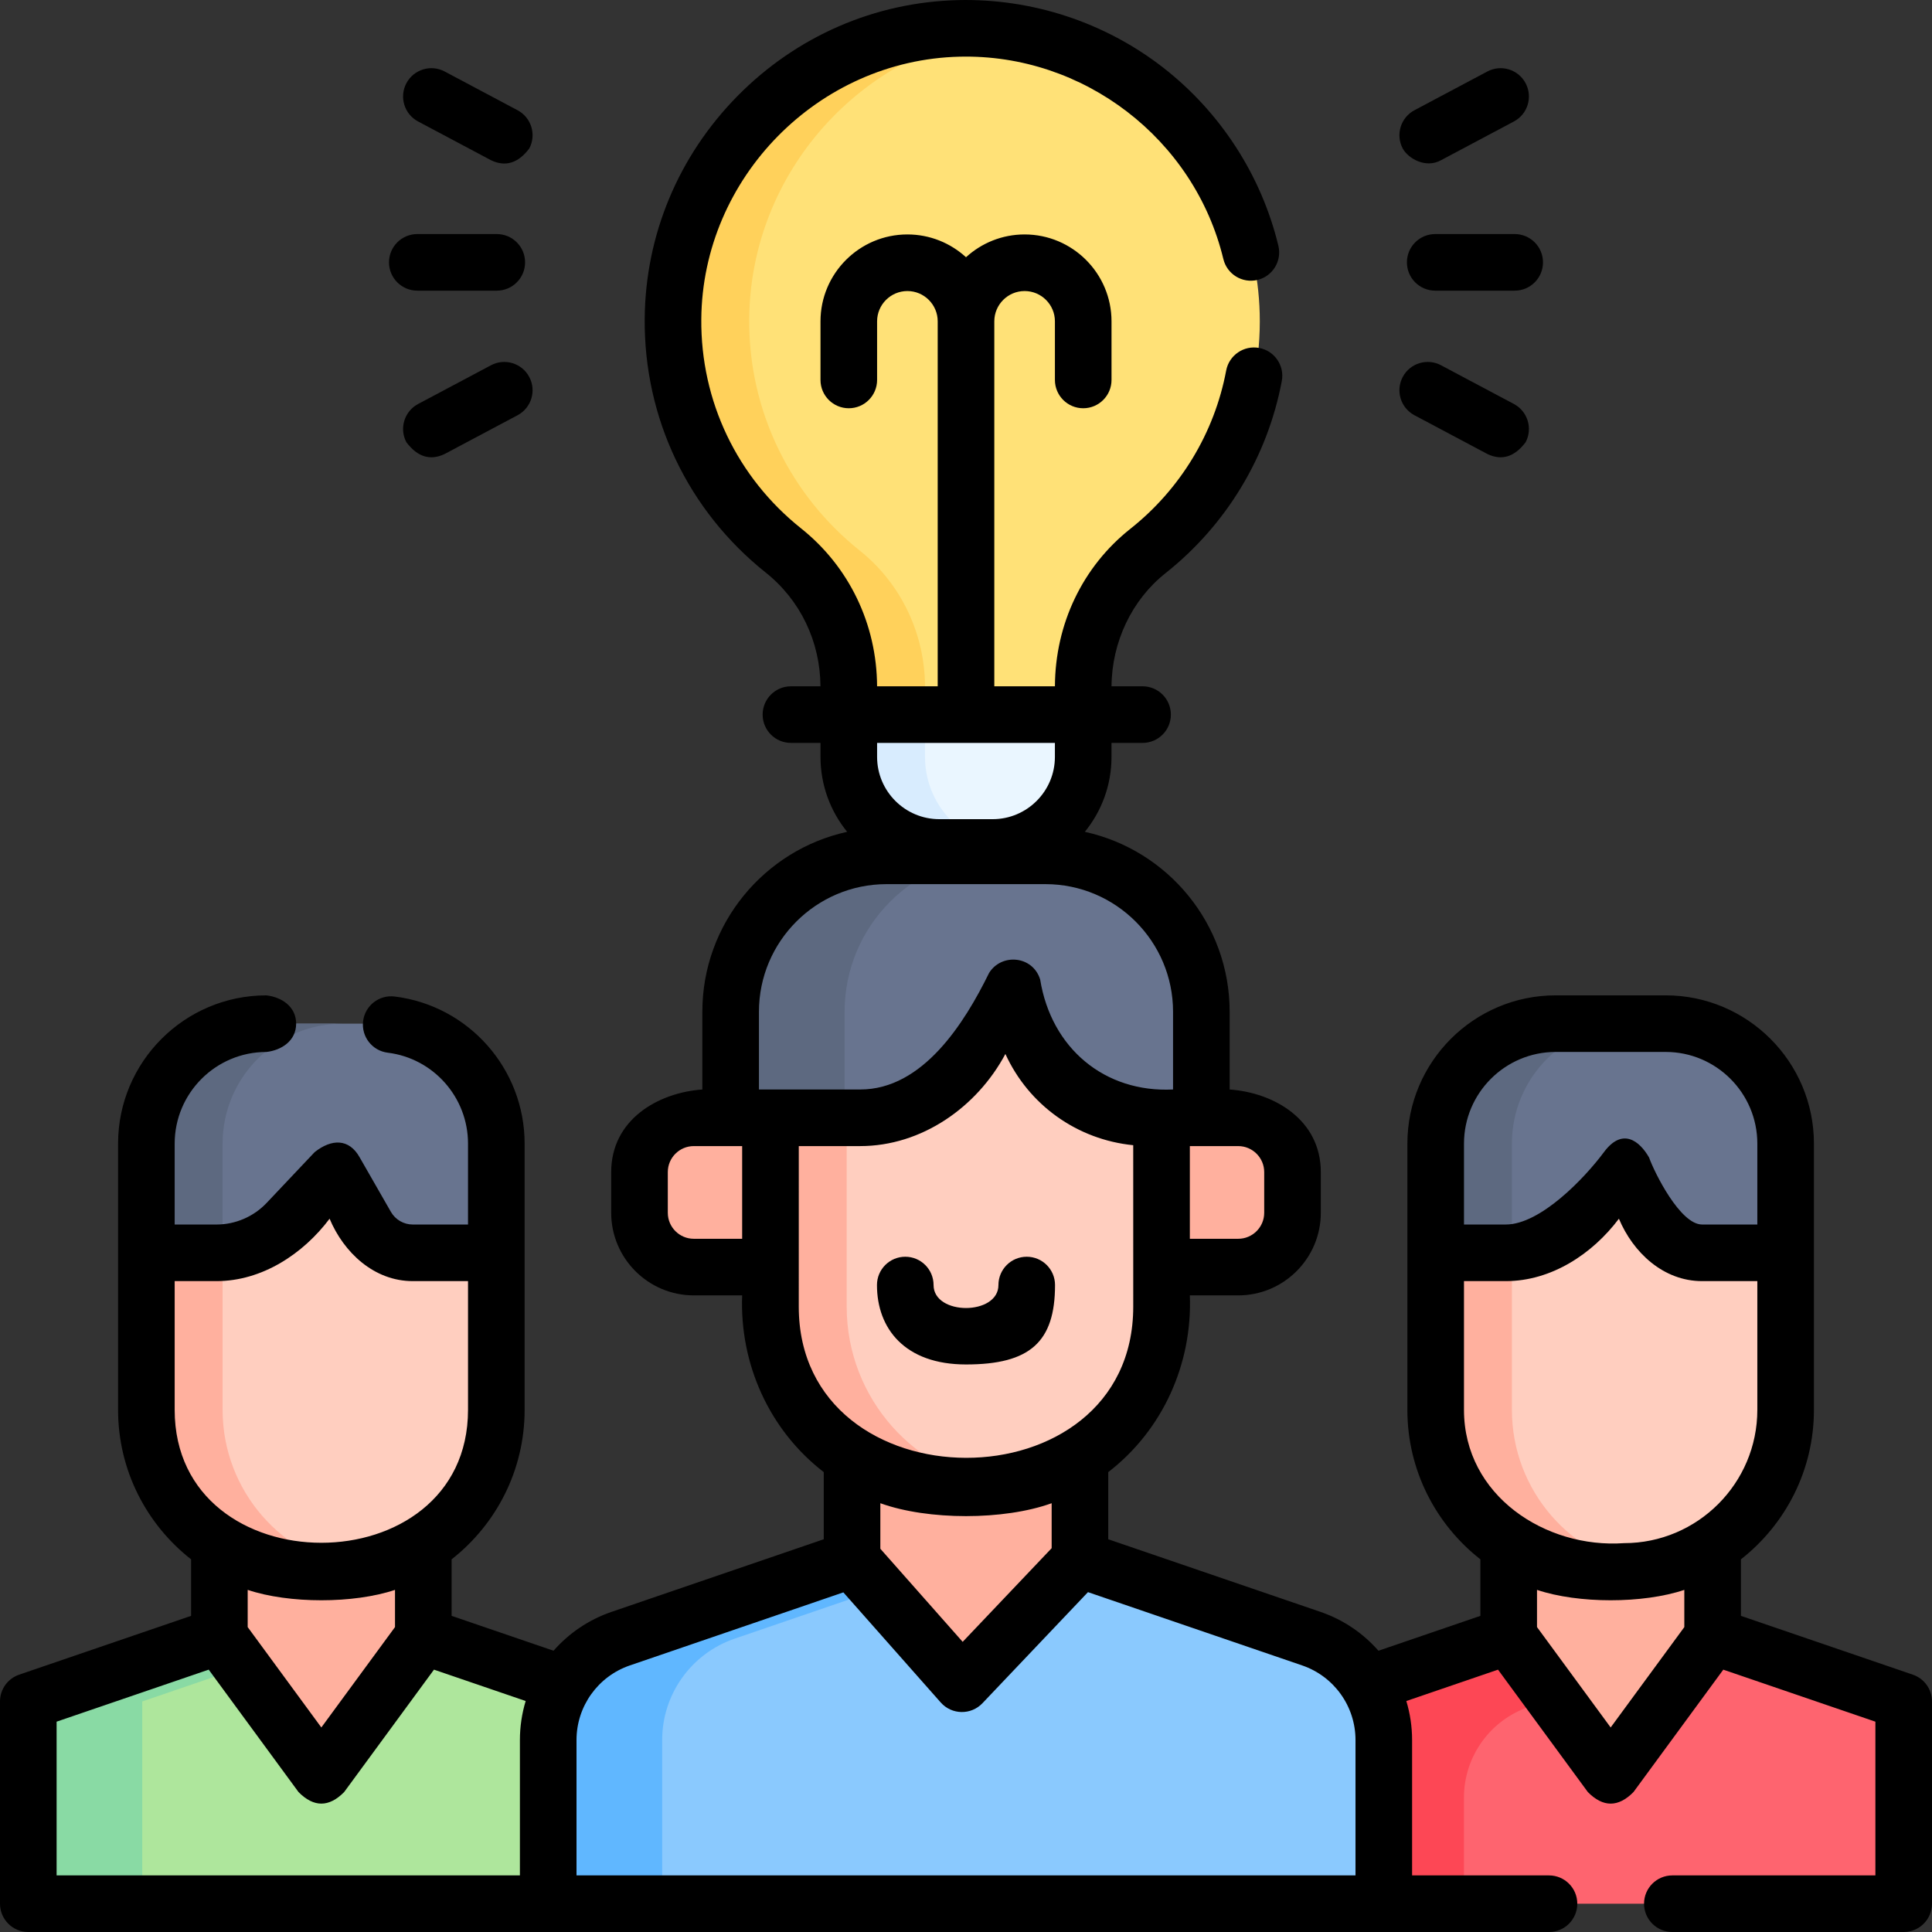 <?xml version="1.0" encoding="UTF-8"?> <svg xmlns="http://www.w3.org/2000/svg" id="Capa_1" height="512" viewBox="0 0 512.001 512.001" width="512"><rect x="0" y="0" width="512.001" height="512.001" fill="#333333" stroke="none"/><g><path d="m308.016 296.229h20.321c7.947 0 14.39 6.443 14.39 14.39v10.783c0 7.947-6.443 14.39-14.39 14.39h-20.321z" fill="#ffb09e"></path><path d="m204.385 296.229h-20.321c-7.947 0-14.39 6.443-14.39 14.39v10.783c0 7.947 6.443 14.39 14.39 14.39h20.321z" fill="#ffb09e"></path><path d="m345.151 452.349 54.869-18.768h54.045l50.633 17.319v53.599h-176.737v-28.102c0-10.866 6.908-20.531 17.19-24.048z" fill="#fe646f"></path><path d="m457.041 434.601-51.89 17.75c-10.28 3.51-17.19 13.18-17.19 24.05v28.1h-60v-28.1c0-10.87 6.91-20.54 17.19-24.05l54.87-18.77h54.04z" fill="#fd4755"></path><path d="m400.021 433.651 27.022 36.827 27.022-36.827v-45.108h-54.044z" fill="#ffb09e"></path><path d="m380.674 317.353v56.267c0 23.654 19.175 42.829 42.829 42.829h7.079c23.654 0 42.829-19.175 42.829-42.829v-56.267c0-7.244-5.872-13.116-13.116-13.116h-66.505c-7.243 0-13.116 5.872-13.116 13.116z" fill="#ffcebf"></path><path d="m437.041 415.971c-2.1.31-4.26.48-6.46.48h-7.08c-23.65 0-42.83-19.18-42.83-42.83v-56.27c0-7.24 5.88-13.11 13.12-13.11h20c-7.24 0-13.12 5.87-13.12 13.11v56.27c0 21.45 15.78 39.23 36.37 42.35z" fill="#ffb09e"></path><path d="m380.674 332.011h18.591c7.086 0 13.859-2.918 18.726-8.069l12.72-13.461 8.262 14.409c2.525 4.404 7.214 7.12 12.29 7.12h22.148v-28.938c0-17.56-14.235-31.795-31.795-31.795h-29.146c-17.56 0-31.795 14.235-31.795 31.795v28.939z" fill="#68748f"></path><path d="m412.471 271.281h20c-17.56 0-31.8 14.23-31.8 31.79v28.9c-.47.03-.94.04-1.41.04h-18.59v-28.94c0-17.56 14.239-31.79 31.8-31.79z" fill="#5d6980"></path><path d="m167.25 452.349-54.869-18.768h-54.045l-50.634 17.319v53.599h176.738v-28.102c0-10.866-6.908-20.531-17.19-24.048z" fill="#aee69c"></path><path d="m88.341 433.581-50.64 17.32v53.6h-30v-53.6l50.64-17.32z" fill="#89daa4"></path><path d="m58.336 433.651 27.022 36.827 27.023-36.827v-45.108h-54.045z" fill="#ffb09e"></path><path d="m38.989 317.353v56.267c0 23.654 19.175 42.829 42.829 42.829h7.079c23.654 0 42.829-19.175 42.829-42.829v-56.267c0-7.244-5.872-13.116-13.116-13.116h-66.505c-7.243 0-13.116 5.872-13.116 13.116z" fill="#ffcebf"></path><path d="m95.36 415.971c-2.11.31-4.26.48-6.46.48h-7.08c-23.66 0-42.83-19.18-42.83-42.83v-56.27c0-7.24 5.87-13.11 13.11-13.11h20c-7.24 0-13.11 5.87-13.11 13.11v56.27c0 21.45 15.771 39.23 36.37 42.35z" fill="#ffb09e"></path><path d="m38.989 332.011h18.591c7.086 0 13.859-2.918 18.726-8.069l12.72-13.461 8.262 14.409c2.525 4.404 7.214 7.12 12.29 7.12h22.148v-28.938c0-17.56-14.235-31.795-31.795-31.795h-29.146c-17.56 0-31.795 14.235-31.795 31.795v28.939z" fill="#68748f"></path><path d="m70.781 271.281h20c-17.56 0-31.79 14.23-31.79 31.79v28.9c-.47.03-.94.04-1.41.04h-18.591v-28.94c0-17.56 14.231-31.79 31.791-31.79z" fill="#5d6980"></path><path d="m347.712 434.256-61.315-20.973h-60.394l-61.315 20.973c-11.49 3.93-19.21 14.73-19.21 26.874v43.369h221.445v-43.369c0-12.143-7.721-22.943-19.211-26.874z" fill="#8ac9fe"></path><path d="m256.001 413.281-61.31 20.98c-11.49 3.93-19.21 14.73-19.21 26.87v43.37h-30v-43.37c0-12.14 7.72-22.94 19.21-26.87l61.31-20.98z" fill="#60b7ff"></path><path d="m226.004 413.283 29.118 32.923 31.275-32.923v-50.328h-60.393z" fill="#ffb09e"></path><path d="m333.86 85.161c0 24.67-11.52 46.65-29.46 60.87-10.97 8.69-17.14 22.1-17.14 36.09v18.47c0 13.25-10.74 24-24 24h-14.12c-13.26 0-24-10.75-24-24v-18.47c0-14.08-6.32-27.46-17.32-36.23-18-14.35-29.48-36.53-29.27-61.39.34-41.67 34.11-75.99 75.77-76.98 43.751-1.03 79.54 34.12 79.54 77.64z" fill="#ffe177"></path><path d="m266.201 224.411c-.96.12-1.94.18-2.94.18h-14.12c-13.26 0-24-10.75-24-24v-18.47c0-14.08-6.32-27.46-17.32-36.23-18-14.35-29.48-36.53-29.27-61.39.34-41.67 34.11-75.99 75.77-76.98 4.05-.1 8.03.12 11.91.62-37.86 4.91-67.36 37.42-67.68 76.36-.21 24.86 11.27 47.04 29.27 61.39 11 8.77 17.32 22.15 17.32 36.23v18.47c0 12.25 9.19 22.37 21.06 23.82z" fill="#ffd15b"></path><path d="m287.261 189.381v11.21c0 13.25-10.74 24-24 24h-14.12c-13.26 0-24-10.75-24-24v-11.21z" fill="#eaf6ff"></path><path d="m266.201 224.411c-.96.12-1.94.18-2.94.18h-14.12c-13.26 0-24-10.75-24-24v-11.21h20v11.21c0 12.25 9.19 22.37 21.06 23.82z" fill="#d8ecfe"></path><path d="m204.385 283.402v62.877c0 26.433 21.428 47.86 47.86 47.86h7.911c26.433 0 47.86-21.428 47.86-47.86v-62.877c0-8.095-6.562-14.657-14.657-14.657h-74.318c-8.094 0-14.656 6.562-14.656 14.657z" fill="#ffcebf"></path><path d="m266.201 393.771c-1.98.24-3.99.37-6.04.37h-7.92c-26.43 0-47.86-21.43-47.86-47.86v-62.88c0-8.09 6.57-14.66 14.66-14.66h20c-8.09 0-14.66 6.57-14.66 14.66v62.88c0 24.39 18.239 44.51 41.82 47.49z" fill="#ffb09e"></path><path d="m318.571 296.229h-13.826c-15.081 0-28.407-9.815-32.88-24.217l-3.172-10.213-11.287 18.169c-6.282 10.112-17.342 16.261-29.246 16.261h-34.33v-28.104c0-22.818 18.498-41.316 41.316-41.316h42.11c22.818 0 41.316 18.498 41.316 41.316v28.104z" fill="#68748f"></path><path d="m235.151 226.811h30c-22.82 0-41.32 18.5-41.32 41.31v28.11h-30v-28.11c0-22.81 18.5-41.31 41.32-41.31z" fill="#5d6980"></path><g><path d="m380.349 62.027c-4.143 0-7.5 3.358-7.5 7.5s3.357 7.5 7.5 7.5h21.062c4.143 0 7.5-3.358 7.5-7.5s-3.357-7.5-7.5-7.5z"></path><path d="m381.883 42.46 19.317-10.268c3.657-1.944 5.046-6.485 3.103-10.143-1.944-3.656-6.48-5.047-10.144-3.103l-19.316 10.267c-3.657 1.944-5.046 6.485-3.103 10.143 1.348 2.537 6.011 5.395 10.143 3.104z"></path><path d="m374.842 110.041 19.316 10.267c3.808 1.833 7.189.799 10.144-3.103 1.943-3.658.555-8.199-3.103-10.143l-19.316-10.267c-3.659-1.944-8.199-.555-10.144 3.103-1.943 3.658-.554 8.199 3.103 10.143z"></path><path d="m110.59 77.027h21.063c4.142 0 7.5-3.358 7.5-7.5s-3.358-7.5-7.5-7.5h-21.063c-4.142 0-7.5 3.358-7.5 7.5s3.358 7.5 7.5 7.5z"></path><path d="m110.802 32.192 19.316 10.267c3.808 1.833 7.189.799 10.143-3.103 1.944-3.658.555-8.199-3.103-10.143l-19.316-10.267c-3.657-1.943-8.199-.555-10.143 3.103-1.944 3.659-.555 8.2 3.103 10.143z"></path><path d="m130.118 96.796-19.316 10.267c-3.658 1.944-5.047 6.485-3.103 10.143 2.954 3.901 6.335 4.936 10.143 3.103l19.316-10.267c3.658-1.944 5.047-6.485 3.103-10.143-1.944-3.659-6.485-5.048-10.143-3.103z"></path><path d="m506.927 443.805-45.566-15.585v-14.977c11.766-9.221 19.35-23.548 19.35-39.621l.001-70.549c0-21.667-17.628-39.295-39.295-39.295h-29.147c-21.668 0-39.296 17.628-39.296 39.295l-.004 70.549c0 16.074 7.583 30.401 19.351 39.622v14.977l-27.017 9.242c-4.044-4.612-9.284-8.218-15.365-10.298l-56.238-19.244v-17.794c14.448-11.144 22.31-28.675 21.62-46.836h12.816c12.07 0 21.891-9.82 21.891-21.89v-10.783c0-13.859-12.352-21.054-24.156-21.89v-20.604c0-23.334-16.461-42.886-38.378-47.681 4.414-5.422 7.066-12.332 7.066-19.853v-3.713h8.234c4.143 0 7.5-3.358 7.5-7.5s-3.357-7.5-7.5-7.5h-8.227c.073-11.736 5.4-22.924 14.292-29.969 16.106-12.763 27.055-30.855 30.833-50.941.766-4.071-1.914-7.991-5.985-8.757-4.056-.766-7.991 1.913-8.757 5.984-3.109 16.537-12.133 31.438-25.406 41.957-12.638 10.012-19.906 25.209-19.977 41.726h-16.066v-96.718c0-4.428 3.603-8.031 8.031-8.031s8.031 3.603 8.031 8.031v15.531c0 4.142 3.357 7.5 7.5 7.5s7.5-3.358 7.5-7.5v-15.531c0-12.7-10.332-23.031-23.031-23.031-5.979 0-11.433 2.292-15.531 6.041-4.098-3.75-9.552-6.041-15.531-6.041-12.699 0-23.031 10.332-23.031 23.031v15.531c0 4.142 3.358 7.5 7.5 7.5s7.5-3.358 7.5-7.5v-15.531c0-4.428 3.603-8.031 8.031-8.031s8.031 3.603 8.031 8.031v96.719h-16.067c-.072-16.451-7.399-31.694-20.138-41.851-16.99-13.545-26.629-33.76-26.446-55.465.306-37.457 31.012-68.654 68.447-69.543 32.841-.791 62.23 21.782 69.903 53.629.971 4.026 5.019 6.502 9.048 5.535 4.026-.97 6.505-5.021 5.534-9.048-4.479-18.595-15.299-35.347-30.464-47.17-15.431-12.032-34.743-18.399-54.376-17.942-22.105.525-42.898 9.571-58.547 25.472-15.647 15.898-24.364 36.833-24.544 58.942-.223 26.344 11.475 50.88 32.094 67.318 9.149 7.295 14.417 18.263 14.488 30.122h-7.827c-4.143 0-7.5 3.358-7.5 7.5s3.357 7.5 7.5 7.5h7.834v3.713c0 7.52 2.652 14.431 7.066 19.853-21.917 4.795-38.377 24.347-38.377 47.68v20.604c-11.804.836-24.156 8.031-24.156 21.89v10.783c0 12.07 9.82 21.89 21.89 21.89h12.817c-.69 18.161 7.172 35.691 21.62 46.836v17.794l-56.237 19.244c-6.081 2.08-11.322 5.686-15.366 10.298l-27.016-9.242v-14.978c11.767-9.221 19.35-23.548 19.35-39.622v-70.55c0-19.811-14.808-36.57-34.445-38.984-4.115-.51-7.854 2.418-8.359 6.529s2.417 7.854 6.529 8.359c12.128 1.491 21.275 11.85 21.275 24.096v21.44h-14.65c-2.384 0-4.6-1.283-5.783-3.349l-8.26-14.41c-2.837-5.108-7.495-4.958-11.958-1.422l-12.719 13.458c-3.439 3.637-8.279 5.723-13.28 5.723h-11.09v-21.44c0-13.394 10.896-24.29 24.29-24.29 3.943-.433 7.9-2.897 7.9-7.5s-3.957-7.067-7.9-7.5c-21.665 0-39.29 17.625-39.29 39.29v70.55c0 16.074 7.583 30.401 19.35 39.622v14.977l-45.568 15.586c-3.034 1.038-5.073 3.89-5.073 7.096v53.6c0 4.142 3.358 7.5 7.5 7.5h403c4.143 0 7.5-3.358 7.5-7.5s-3.357-7.5-7.5-7.5h-36.28v-35.87c0-3.57-.534-7.045-1.527-10.343l24.3-8.313 23.803 32.44c4.031 4.084 8.063 4.084 12.094 0l23.802-32.439 40.308 13.786v40.739h-53.81c-4.143 0-7.5 3.358-7.5 7.5s3.357 7.5 7.5 7.5h61.31c4.143 0 7.5-3.358 7.5-7.5v-53.6c.001-3.207-2.038-6.059-5.073-7.096zm-191.606-140.076h12.816c3.8 0 6.891 3.091 6.891 6.89v10.783c0 3.799-3.091 6.89-6.891 6.89h-12.816zm-118.64 24.562h-12.817c-3.799 0-6.89-3.091-6.89-6.89v-10.783c0-3.799 3.091-6.89 6.89-6.89h12.817zm-150.39 45.33v-34.11h11.09c12.034 0 22.94-7.188 29.965-16.539 3.738 8.934 11.76 16.539 22.035 16.539h14.65v34.11c-.001 46.98-77.74 46.98-77.74 0zm58.39 47.714v9.858l-19.523 26.607-19.518-26.6v-9.865c10.942 3.675 28.099 3.675 39.041 0zm33.099 39.796v35.87h-122.779v-40.739l40.308-13.786 23.802 32.439c4.031 4.084 8.063 4.084 12.094 0l23.803-32.44 24.299 8.313c-.993 3.298-1.527 6.773-1.527 10.343zm141.78-264.253v3.713c0 9.098-7.402 16.5-16.5 16.5h-14.12c-9.098 0-16.5-7.402-16.5-16.5v-3.713zm-78.431 71.246c0-18.646 15.17-33.816 33.816-33.816h42.109c18.646 0 33.816 15.17 33.816 33.816v20.604c-18.13.894-32.275-10.93-35.217-29.155-1.967-6.332-10.253-7.011-13.533-1.732-6.491 13.227-17.533 30.888-34.162 30.888h-26.83v-20.605zm10.552 78.157.004-42.552h16.275c16.309 0 30.948-10.318 38.481-24.415 6.181 13.529 19.009 22.701 33.875 24.18l.005 42.787c0 53.58-88.64 53.256-88.64 0zm67.02 52.089v11.916l-23.581 24.823-21.819-24.67v-12.069c12.641 4.562 32.758 4.562 45.4 0zm80.519 98.631h-206.44v-35.87c0-8.935 5.682-16.881 14.139-19.774l56.578-19.361 25.807 29.179c2.922 3.303 8.033 3.379 11.056.197l27.964-29.437 56.759 19.422c8.456 2.893 14.138 10.839 14.138 19.774v35.87zm28.754-193.929c0-13.396 10.899-24.295 24.296-24.295h29.146c13.396 0 24.295 10.899 24.295 24.295v21.438h-14.648c-5.796 0-12.599-13.717-14.045-17.76-2.544-4.436-7.068-8-11.958-1.42-5.186 6.977-16.867 19.18-25.995 19.18h-11.091zm58.387 128.129-19.518 26.6-19.522-26.607v-9.858c10.941 3.674 28.099 3.674 39.04 0zm-15.981-22.25c-20.74 1.463-42.41-12.555-42.41-35.33v-34.11h11.095c12.034 0 22.938-7.187 29.963-16.539 3.739 8.932 11.762 16.539 22.035 16.539h14.647v34.11c.001 19.481-15.848 35.33-35.33 35.33z"></path><path d="m256.001 361.597c17 .003 23.594-5.999 23.594-21.048 0-4.142-3.357-7.5-7.5-7.5s-7.5 3.358-7.5 7.5c0 8.12-17.189 8.12-17.189 0 0-4.142-3.358-7.5-7.5-7.5s-7.5 3.358-7.5 7.5c0 11.492 7.345 21.051 23.595 21.048z"></path></g></g></svg> 